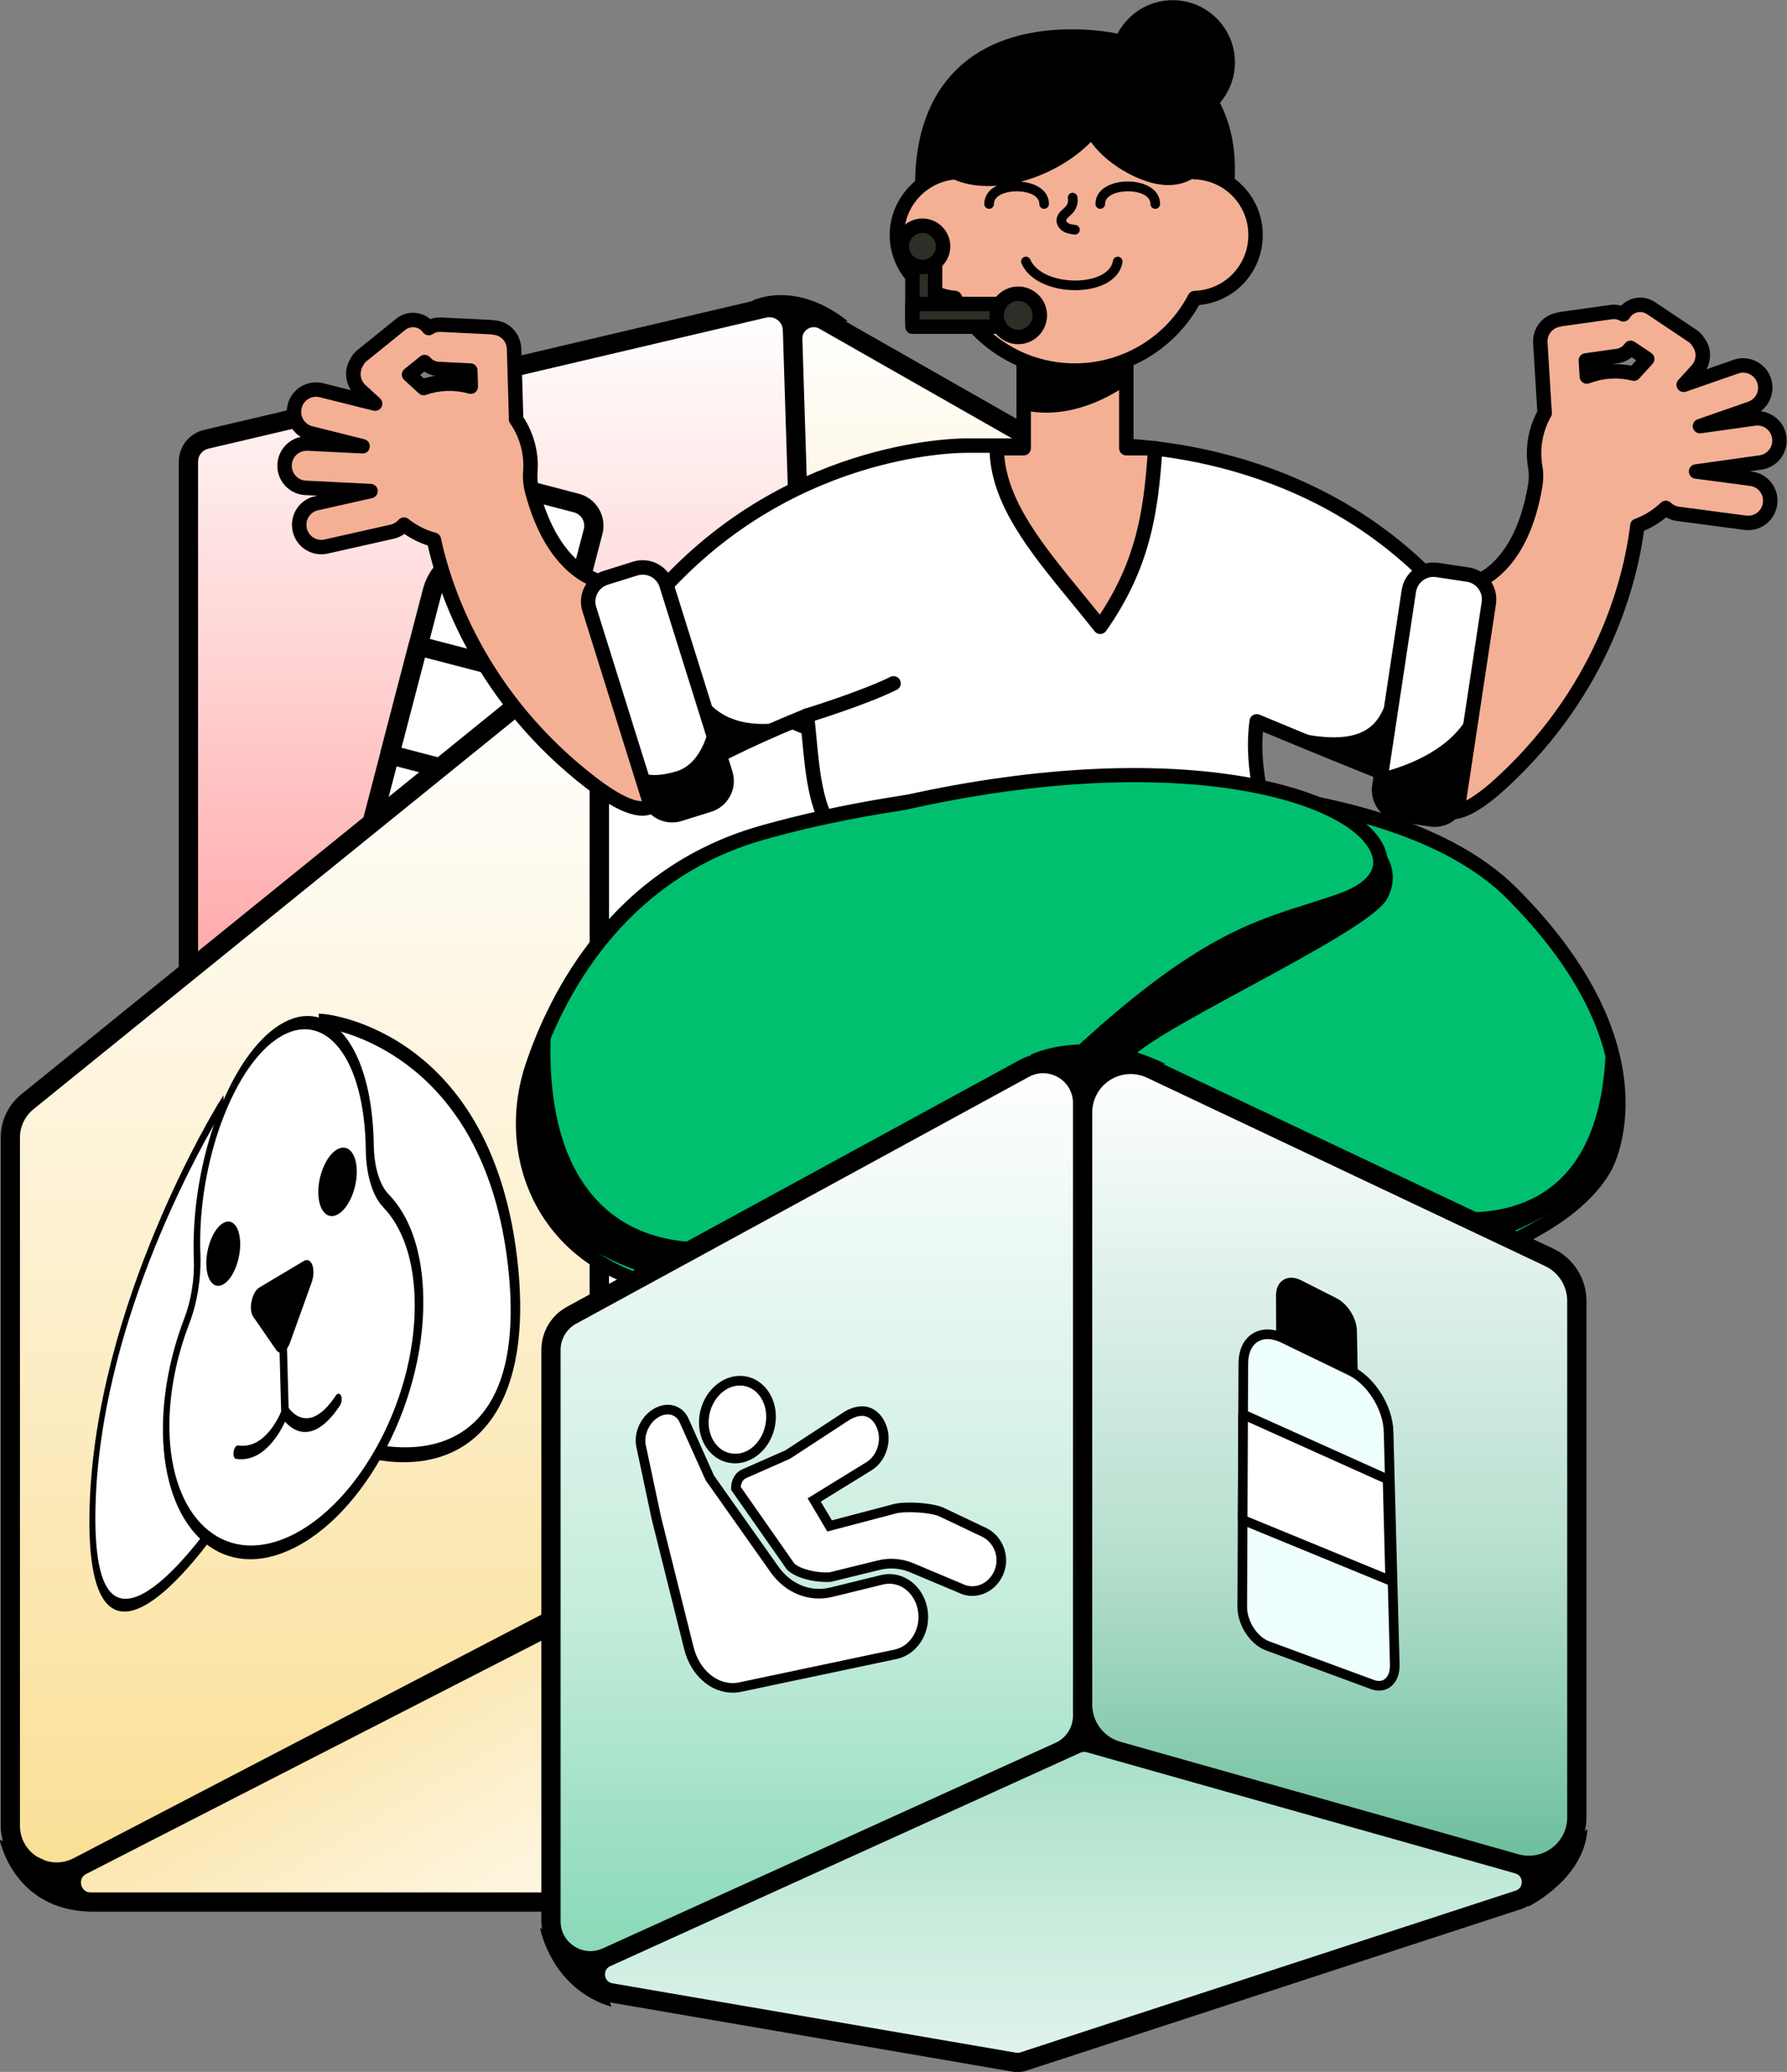 <?xml version="1.0" encoding="UTF-8"?>
<!DOCTYPE svg PUBLIC "-//W3C//DTD SVG 1.1//EN" "http://www.w3.org/Graphics/SVG/1.1/DTD/svg11.dtd">
<!-- Creator: CorelDRAW -->
<svg xmlns="http://www.w3.org/2000/svg" xml:space="preserve" width="115.48mm" height="133.857mm" version="1.1" style="shape-rendering:geometricPrecision; text-rendering:geometricPrecision; image-rendering:optimizeQuality; fill-rule:evenodd; clip-rule:evenodd"
viewBox="0 0 11548 13385.7"
 xmlns:xlink="http://www.w3.org/1999/xlink"
 xmlns:xodm="http://www.corel.com/coreldraw/odm/2003">
 <rect x="0" y="0" width="11548" height="13385.7" fill="#808080" stroke="none"/>
 <defs>
  <style type="text/css">
   <![CDATA[
    .fil8 {fill:black}
    .fil10 {fill:#00C06F}
    .fil9 {fill:#2C2F27}
    .fil7 {fill:#F4B095}
    .fil6 {fill:white}
    .fil2 {fill:black;fill-rule:nonzero}
    .fil14 {fill:#EEFFFE;fill-rule:nonzero}
    .fil3 {fill:white;fill-rule:nonzero}
    .fil12 {fill:url(#id0)}
    .fil11 {fill:url(#id1)}
    .fil4 {fill:url(#id2)}
    .fil1 {fill:url(#id3)}
    .fil13 {fill:url(#id4)}
    .fil0 {fill:url(#id5)}
    .fil5 {fill:url(#id6)}
   ]]>
  </style>
  <linearGradient id="id0" gradientUnits="userSpaceOnUse" x1="8592.98" y1="6876.58" x2="8592.98" y2="12007.62">
   <stop offset="0" style="stop-opacity:1; stop-color:white"/>
   <stop offset="0.62" style="stop-opacity:1; stop-color:#B6DFCE"/>
   <stop offset="1" style="stop-opacity:1; stop-color:#6DBF9D"/>
  </linearGradient>
  <linearGradient id="id1" gradientUnits="userSpaceOnUse" x1="5278.36" y1="6871.33" x2="5278.36" y2="12614.6">
   <stop offset="0" style="stop-opacity:1; stop-color:white"/>
   <stop offset="0.62" style="stop-opacity:1; stop-color:#C4ECDB"/>
   <stop offset="1" style="stop-opacity:1; stop-color:#89D9B7"/>
  </linearGradient>
  <linearGradient id="id2" gradientUnits="userSpaceOnUse" x1="1969.71" y1="4454.47" x2="1969.71" y2="12026.01">
   <stop offset="0" style="stop-opacity:1; stop-color:white"/>
   <stop offset="0.522" style="stop-opacity:1; stop-color:#FDEFCB"/>
   <stop offset="1" style="stop-opacity:1; stop-color:#FADF96"/>
  </linearGradient>
  <linearGradient id="id3" gradientUnits="userSpaceOnUse" xlink:href="#id2" x1="6086.09" y1="2051.38" x2="6086.09" y2="6494.62">
  </linearGradient>
  <linearGradient id="id4" gradientUnits="userSpaceOnUse" x1="6875.29" y1="14445.34" x2="6875.29" y2="9970.37">
   <stop offset="0" style="stop-opacity:1; stop-color:white"/>
   <stop offset="0.522" style="stop-opacity:1; stop-color:#C0E8D7"/>
   <stop offset="1" style="stop-opacity:1; stop-color:#80D1AE"/>
  </linearGradient>
  <linearGradient id="id5" gradientUnits="userSpaceOnUse" x1="3228.69" y1="1987.11" x2="3228.69" y2="6771.25">
   <stop offset="0" style="stop-opacity:1; stop-color:white"/>
   <stop offset="0.522" style="stop-opacity:1; stop-color:#FFCFCF"/>
   <stop offset="1" style="stop-opacity:1; stop-color:#FF9E9E"/>
  </linearGradient>
  <linearGradient id="id6" gradientUnits="userSpaceOnUse" xlink:href="#id2" x1="4288.53" y1="12913.79" x2="2543.28" y2="9960.96">
  </linearGradient>
 </defs>
 <g id="Слой_x0020_1">
  <g id="_3017679625664">
   <path class="fil0" d="M4938.12 1991.11l-3605.63 846.95c-67.24,15.8 -114.8,75.81 -114.8,144.92l0 3653.51c0,92.88 84.1,163.08 175.47,146.43l3726.61 -677.54c72.53,-13.16 124.49,-77.47 122.13,-151.17l-120.97 -3822.91c-2.61,-82.12 -70.38,-144.21 -148.52,-144.21 -11.29,0 -22.75,1.3 -34.29,4.02z"/>
   <path class="fil1" d="M5122.84 2191.63l119.9 3789.39c1.91,60.15 43.18,111.84 101.43,127.04l1534.05 400.19c86.82,22.65 171.31,-43.64 170.01,-133.35l-48.55 -3275.36c-0.7,-48.05 -26.77,-92.15 -68.54,-115.93l-1605.49 -914.26c-21.73,-12.34 -44.63,-17.99 -66.96,-17.99 -72.39,0 -138.39,59.23 -135.85,140.27z"/>
   <path class="fil2" d="M6957.92 6434.76c-18.27,14.32 -41.59,19.23 -63.99,13.34l-1534.09 -400.23c-31.33,-8.15 -53.91,-36.44 -54.93,-68.83l-119.94 -3789.4c-1.2,-38.87 24.48,-58.63 35.59,-65.33 6.85,-4.13 20.71,-10.83 38.24,-10.83 10.87,0 23.15,2.57 36.09,9.95l1605.46 914.19c22.54,12.84 36.79,36.93 37.18,62.83l48.51 3275.4c0.35,23.14 -9.91,44.62 -28.12,58.91zm-1849.26 -390.56l-3726.6 677.55c-25.58,4.58 -51.33,-2.19 -71.05,-18.7 -19.79,-16.51 -31.15,-40.78 -31.15,-66.57l0 -3653.51c0,-40.43 27.51,-75.14 66.85,-84.35l3605.56 -846.98c6.64,-1.55 13.3,-2.3 19.94,-2.3 18.87,0 37.36,6.14 52.63,17.89 20.78,15.91 33.09,39.97 33.97,66.04l45.9 1449.95 75.04 2373.24c1.12,42.48 -29.32,80.16 -71.09,87.74zm1953.23 -2945.59c-1.1,-69.74 -39.37,-134.51 -99.95,-169.05l-1502.48 -855.56c13.44,1.63 21.91,3.04 21.91,3.04 -343.29,-274.68 -617.82,-134.73 -617.82,-134.73 1.38,0.43 2.68,1.02 4.06,1.48l-3549.33 833.76c-95.85,22.47 -162.78,106.96 -162.78,205.42l0 3653.51c0,62.79 27.63,121.85 75.85,162.06 38.31,31.97 85.97,49.01 134.97,49.01 12.63,0 25.33,-1.13 37.96,-3.43l3726.61 -677.58c40.6,-7.37 76.51,-26.74 105.19,-53.55 24.84,25.97 56.24,45.79 92.43,55.25l1534.09 400.19c16.76,4.37 33.62,6.52 50.45,6.52 43.6,0 86.22,-14.53 121.64,-42.33 49.03,-38.49 76.62,-96.31 75.7,-158.61l-48.5 -3275.4z"/>
   <path class="fil2" d="M3480.32 4392c93.17,-74.83 421.78,-353.13 1079.01,-49.04 0,0 -559.12,215.8 -627.77,343.32 0,0 -333.52,-323.7 -451.24,-294.28z"/>
   <path class="fil3" d="M3708.04 3913.12l-585.93 -152.68 124.67 -478.51c21.1,-80.92 103.75,-129.4 184.64,-108.34l292.99 76.35c80.89,21.09 129.4,103.75 108.33,184.67l-124.7 478.51z"/>
   <path class="fil2" d="M3197.92 3715.96l465.6 121.32 109.01 -418.33c5.99,-23.11 2.75,-47.09 -9.35,-67.66 -12.03,-20.53 -31.4,-35.14 -54.4,-41.17l-292.98 -76.34c-47.88,-12.7 -96.42,16.19 -108.84,63.82l-109.04 418.36zm510.12 259.32c-5.22,0 -10.52,-0.63 -15.67,-1.97l-585.96 -152.69c-15.98,-4.16 -29.63,-14.49 -37.96,-28.75 -8.36,-14.18 -10.69,-31.15 -6.56,-47.13l124.74 -478.51c29.71,-113.94 146.65,-182.42 260.49,-152.82l292.99 76.38c55.2,14.39 101.52,49.39 130.35,98.6 28.85,49.21 36.83,106.71 22.43,161.92l-124.67 478.48c-4.2,15.98 -14.5,29.63 -28.71,37.95 -9.6,5.65 -20.47,8.54 -31.47,8.54z"/>
   <path class="fil3" d="M3311.61 5874.73l-800.8 -208.67c-102.45,-26.7 -163.9,-131.41 -137.2,-233.89l419.88 -1611.34c44.98,-172.62 221.33,-276.05 393.95,-231.07l546.87 142.48c172.58,44.98 276.05,221.34 231.07,393.95l-419.87 1611.35c-26.71,102.48 -131.41,163.9 -233.9,137.19z"/>
   <path class="fil2" d="M3105.56 3641.39c-45.79,0 -90.94,12.13 -131.51,35.95 -60.04,35.2 -102.8,91.75 -120.37,159.13l-419.88 1611.35c-8.74,33.52 -3.88,68.41 13.62,98.25 17.46,29.85 45.58,51.08 79.06,59.8l800.77 208.66c33.65,8.82 68.37,3.92 98.25,-13.58 29.88,-17.53 51.15,-45.61 59.83,-79.09l419.88 -1611.35c17.56,-67.41 7.83,-137.62 -27.38,-197.69 -35.24,-60.08 -91.76,-102.84 -159.17,-120.37l-546.92 -142.52c-21.9,-5.72 -44.13,-8.54 -66.18,-8.54zm254.85 2301.84c-21.48,0 -43.18,-2.79 -64.49,-8.33l-800.8 -208.67c-65.62,-17.11 -120.65,-58.73 -154.94,-117.22 -34.36,-58.53 -43.85,-126.9 -26.71,-192.55l419.88 -1611.31c25.93,-99.56 89.07,-183.06 177.8,-235.09 88.76,-52.07 192.47,-66.47 291.92,-40.5l546.95 142.52c99.52,25.93 182.98,89.08 235.05,177.84 52.07,88.68 66.4,192.4 40.5,291.95l-419.91 1611.32c-17.04,65.65 -58.7,120.68 -117.26,155.01 -39.44,23.14 -83.4,35.03 -127.99,35.03z"/>
   <polygon class="fil3" points="3671.03,5175.8 2518.68,4875.51 2701.88,4172.39 3854.26,4472.67 "/>
   <path class="fil2" d="M2594.54 4831.05l1031.94 268.88 151.94 -582.78 -1032.01 -268.93 -151.87 582.83zm1076.53 406.96c-5.22,0 -10.51,-0.67 -15.73,-2.04l-1152.31 -300.25c-33.24,-8.68 -53.2,-42.65 -44.52,-75.85l183.19 -703.12c4.2,-15.98 14.54,-29.64 28.72,-38 14.15,-8.32 31.04,-10.76 47.13,-6.52l1152.38 300.25c15.99,4.16 29.64,14.5 37.96,28.75 8.36,14.18 10.66,31.15 6.56,47.13l-183.26 703.12c-7.31,27.98 -32.49,46.53 -60.12,46.53z"/>
   <path class="fil4" d="M3872.66 10125.35l0 -5371.07c0,-178.02 -145.98,-299.8 -300.67,-299.8 -64.03,0 -129.54,20.85 -186.8,67.21l-3207.45 2595.7c-70.21,56.83 -110.99,142.31 -110.99,232.62l0 4445.22c0,224.57 238.2,369.11 437.41,265.43l3207.49 -1669.91c98.96,-51.51 161.01,-153.81 161.01,-265.4z"/>
   <path class="fil3" d="M4616.62 4436.44l2495.41 1037.48c200.51,83.37 331.18,279.19 331.18,496.36l0 2189.17c0,202.17 -113.45,387.27 -293.65,479.03l-2495.41 1270.53c-357.64,182.11 -781.47,-77.68 -781.47,-479.04l0 -4497.17c0,-383.4 389.89,-643.54 743.94,-496.36z"/>
   <path class="fil2" d="M4410.04 4457.3c-92.46,0 -184.22,27.1 -263.7,80.08 -132.43,88.37 -211.49,236.19 -211.49,395.43l0 4497.14c0,166.69 84.81,318.21 226.91,405.31 142.13,87.17 315.7,94.05 464.15,18.34l2495.41 -1270.56c160.19,-81.53 259.71,-243.84 259.71,-423.62l0 -2189.16c0,-192.65 -114.97,-364.95 -292.87,-438.96l-2495.41 -1037.45c-58.88,-24.45 -120.97,-36.55 -182.71,-36.55zm-0.1 5573.01c-108.52,0 -216.61,-29.84 -313.16,-89.04 -179.25,-109.89 -286.28,-301.03 -286.28,-511.32l0 -4497.14c0,-200.9 99.76,-387.38 266.84,-498.9 167.04,-111.51 377.65,-131.97 563.14,-54.89l2495.41 1037.49c224.51,93.31 369.5,310.69 369.5,553.75l0 2189.16c0,226.77 -125.52,431.59 -327.59,534.46l-2495.41 1270.57c-86.47,43.99 -179.64,65.86 -272.45,65.86z"/>
   <path class="fil5" d="M5552.94 9493.21l-0.89 0c-18.73,0.14 -37.85,4.52 -56.12,13.86l-4966.61 2544.34c-117.16,60.01 -74.51,236.93 57.15,236.93l3249.71 0c23.85,0 46.68,-6.42 66.82,-19.26 224.68,-143.09 1629.2,-1041.37 1880.09,-1293.11 25.93,-26 37.4,-63.08 33.41,-99.59l-138.82 -1271.3c-7.26,-66.61 -63.67,-111.87 -124.74,-111.87z"/>
   <path class="fil2" d="M5739.06 10932.07c-188.67,189.37 -1124.97,810.33 -1869.37,1284.57 -10.02,6.35 -21.31,9.56 -33.51,9.56l-3249.69 0c-46.21,0 -58.73,-37.04 -61.45,-48.4 -2.75,-11.32 -8.5,-49.99 32.6,-71.05l4966.65 -2544.3c9.17,-4.73 19.01,-7.06 28.82,-7.06 10.23,0 20.5,2.54 29.95,7.66 18.59,10.01 30.55,27.79 32.85,48.78l138.74 1271.35c2.08,18.73 -3.74,37 -15.59,48.89zm-5610.12 863.14l0 -4445.21c0,-71.9 32.07,-139.06 87.91,-184.26l3207.46 -2595.73c43.81,-35.49 95.32,-53.63 147.85,-53.63 34.68,0 69.74,7.91 103.33,23.92 84.52,40.32 135,120.33 135,213.96l0 5371.08c0,88.76 -48.89,169.3 -127.59,210.25l-3207.5 1669.91c-56.4,29.35 -120.19,34.57 -179,16.3l-54.78 -24.91c-70.56,-43.46 -112.68,-118.7 -112.68,-201.68zm5749.36 -925.55l-138.75 -1271.3c-6.7,-61.38 -43.18,-115.5 -97.54,-144.78 -54.33,-29.25 -119.59,-29.88 -174.45,-1.8l-1555.01 796.57c14.04,-38.84 22.3,-80.11 22.3,-123.01l0 -5371.08c0,-140.62 -78.88,-265.61 -205.81,-326.18 -126.83,-60.5 -273.65,-43.25 -382.94,45.26l-3207.46 2595.71c-85.19,68.93 -134.05,171.34 -134.05,280.95l0 4445.21c0,34.68 5.22,68.33 14.43,100.51l-20.96 -9.53c0,0 88.16,454.56 588.43,464.36l3249.69 0c35.7,0 70.38,-10.01 100.22,-29.03 271.43,-172.9 1638.23,-1048.24 1890.71,-1301.64 38.74,-38.84 57.37,-93.6 51.19,-150.22z"/>
   <path class="fil6" d="M9297.5 3793.15c-955.29,-1030.22 -2297.04,-914.12 -2297.04,-914.12 0,0 -6.67,14.47 -18.03,40.25 -100.51,-26 -204.75,-40.25 -311.79,-40.25l-424.81 0c0,0 -1077.07,-26.24 -1938.76,900.08 -405.8,977.48 -117.55,1374.6 -117.55,1374.6 0,0 268.04,-223.2 1026.02,-530.62 73.8,723.87 12.49,1184.67 1739.27,1025 1685.29,-155.86 1075.16,-285.68 1166.21,-987.92 730.67,304.91 1146.28,463.55 1146.28,463.55 0,0 239.29,-556.96 30.2,-1330.57z"/>
   <path class="fil2" d="M5215.52 4576.44c8.39,0 16.68,2.26 24.06,6.67 12.56,7.58 20.88,20.63 22.33,35.24 4.2,41.03 7.97,81.28 11.6,120.54 60.79,650.7 94.65,1008.95 1677,862.76 739.95,-68.41 1046.1,-133.85 1129.6,-241.37 44.27,-57.01 31.64,-135.96 12.56,-255.48 -18.74,-117.62 -42.05,-263.95 -17.89,-450.64 1.87,-14.4 10.37,-27.1 22.93,-34.36 12.6,-7.31 27.87,-8.22 41.31,-2.68 588.33,245.56 975.79,397.47 1100.99,446.05 47.97,-141.22 180.83,-623.43 15.48,-1246.72 -853.68,-912.78 -2031.93,-901.28 -2224.08,-892.49 -1.91,4.23 -4.03,8.92 -6.28,14.07 -9.18,20.89 -31.93,32.21 -54.33,26.39 -99.59,-25.72 -200.56,-38.77 -300.15,-38.77l-424.81 0c-11.22,0.11 -1063.24,-14.07 -1898.93,879.09 -312.56,757.45 -196.99,1155.38 -141.92,1279.03 104.49,-74.4 399.2,-263.07 992.99,-503.91 5.65,-2.29 11.58,-3.42 17.54,-3.42zm1145.22 1149.31c-1088.92,0.04 -1126.6,-405.09 -1180.08,-978.18 -1.76,-18.98 -3.6,-38.17 -5.39,-57.61 -696.14,287.91 -953.39,497.49 -955.96,499.64 -9.95,8.19 -22.76,12 -35.63,10.34 -12.74,-1.59 -24.34,-8.4 -31.93,-18.84 -12.38,-17.07 -298.84,-429.65 112.25,-1419.89 2.12,-5.12 5.12,-9.78 8.93,-13.87 866,-930.98 1963.24,-914.75 1974.07,-914.93l423.65 0c94.58,0 190.36,10.9 285.08,32.39 1.59,-3.5 2.44,-5.33 2.44,-5.33 6.98,-15.2 21.62,-25.47 38.31,-26.88 13.65,-1.24 1375.41,-106.19 2335.21,928.86 5.19,5.54 8.89,12.24 10.83,19.55 210.89,780.31 -22.29,1337.77 -32.31,1361.12 -9.95,22.96 -36.2,34.04 -59.51,25.15 -4.06,-1.51 -402.28,-153.77 -1089.7,-439.91 -10.94,145.2 8.11,264.55 23.81,362.72 21.24,133.21 38.07,238.45 -31.04,327.38 -105.48,135.86 -395.71,203.17 -1194.65,277.04 -228.35,21.13 -426.54,31.22 -598.38,31.25z"/>
   <path class="fil7" d="M7278.4 2895.67l0 -718.64 -663.01 0 0 718.64 -173.92 0c1.59,402.48 353.13,754.56 668.55,1153.79 287.59,-409.15 329.07,-763.37 355.46,-1153.79l-187.08 0z"/>
   <path class="fil2" d="M6489.94 2942.3c23.32,303.53 256.68,588.08 502.96,888.44 37.96,46.25 76.2,92.92 114.23,140.23 235.09,-356.34 282.11,-668.55 308.32,-1028.67l-137.05 0c-25.75,0 -46.64,-20.88 -46.64,-46.63l0 -672.01 -569.73 0 0 672.01c0,25.75 -20.89,46.63 -46.64,46.63l-125.45 0zm620.08 1153.8c-14.25,0 -27.73,-6.53 -36.62,-17.71 -50.45,-63.92 -101.88,-126.61 -152.65,-188.49 -269.73,-328.93 -524.51,-639.62 -525.95,-994.06 -0.07,-12.38 4.87,-24.27 13.58,-33.09 8.75,-8.78 20.67,-13.72 33.05,-13.72l127.32 0 0 -672.01c0,-25.75 20.89,-46.64 46.64,-46.64l663.01 0c25.75,0 46.64,20.89 46.64,46.64l0 672.01 140.44 0c12.94,0 25.29,5.36 34.08,14.78 8.82,9.45 13.37,22.12 12.45,35.03 -27.02,399.42 -73.06,763.73 -363.86,1177.43 -8.43,12.07 -22.08,19.4 -36.86,19.79 -0.42,0.04 -0.85,0.04 -1.27,0.04z"/>
   <path class="fil8" d="M7278.4 2488.69c0,0 -307.37,235.48 -648.69,164.05l-14.32 -309.57 663.01 -14.64 0 160.16z"/>
   <path class="fil8" d="M7930.75 1179.29c-25.57,371.51 -469.62,405.34 -1003.65,405.34 -534.07,0 -967.03,-19.97 -967.03,-392.36 0,-694.87 432.96,-956.24 967.03,-956.24 534.03,0 1050.64,261.37 1003.65,943.26z"/>
   <path class="fil2" d="M6927.07 282.67c-343.74,0 -920.36,118.15 -920.36,909.57 0,320.92 381.46,345.72 920.36,345.72 604.6,0 936.21,-57.64 957.16,-361.88l0 0c17.61,-255.83 -45.72,-463.02 -188.31,-615.77 -167.15,-179.04 -440.16,-277.64 -768.85,-277.64zm0 1348.57c-475.15,0 -1013.63,0 -1013.63,-439 0,-637.33 369.43,-1002.84 1013.63,-1002.84 354.79,0 652.04,109.11 837.04,307.27 160.94,172.4 232.62,403.19 213.15,685.8 -28.47,414.44 -513.05,448.77 -1050.19,448.77z"/>
   <path class="fil7" d="M9953.99 2214.69l26.63 436.35c0.35,5.57 1.09,11.01 2.05,16.37 -62.37,109.78 -81.57,233.29 -61.67,348.68 7.16,41.49 6.35,84.03 -0.7,125.52 -97.97,575.7 -423.2,632.81 -423.2,632.81 0,0 -686.18,2105.1 208.04,1281.68 681.18,-627.27 839.18,-1350.82 875.84,-1660.03 67.13,-24.48 130.03,-63.08 183.83,-114.76 21.17,20.39 48.72,34.57 80.12,38.7l433.38 57.22c78.11,10.34 149.79,-44.62 160.13,-122.73l0.18 -1.34c10.3,-78.11 -44.67,-149.79 -122.77,-160.09l-355.53 -46.92 416.35 -58.35c78.03,-10.94 132.4,-83.04 121.49,-161.04l-0.21 -1.34c-10.9,-78.04 -83.04,-132.4 -161.04,-121.46l-351.3 49.21 326.46 -113.63c74.44,-25.9 113.74,-107.21 87.85,-181.65l-0.43 -1.23c-25.89,-74.4 -107.24,-113.74 -181.64,-87.84l-337.58 117.51 86.19 -94.62c46.95,-51.57 48.96,-128.13 8.43,-181.86 -9.24,-15.55 -21.91,-29.38 -37.96,-40.11l-268.04 -179.21c-57.57,-38.49 -135.47,-23.03 -173.95,34.58l-4.06 6.03c-23.11,-13.02 -50.45,-18.95 -78.74,-15l-319.3 44.74c-6.46,0.91 -12.63,2.43 -18.66,4.23 -71.86,11.25 -124.71,75.53 -120.19,149.58zm294.14 113.87l203.77 -28.54c36.02,-5.04 66.18,-24.97 85.44,-52.63l107.42 71.83 -86.4 94.82c-100.75,-25.54 -206.93,-18.31 -303.88,18.66l-6.35 -104.14z"/>
   <path class="fil2" d="M10436.35 2352.18c35.46,0 70.88,3.46 105.84,10.41l31.64 -34.71 -29.56 -19.76c-24.38,20.25 -54.12,33.66 -85.94,38.07l-46.46 6.56c8.15,-0.39 16.3,-0.57 24.48,-0.57zm-139.06 16.58l0.07 1.31c4.06,-1.06 8.18,-2.08 12.28,-3.03l-12.35 1.72zm-42.79 110.56c-8.86,0 -17.61,-2.5 -25.26,-7.44 -12.53,-8.04 -20.39,-21.52 -21.31,-36.34l-6.39 -104.14c-1.44,-24.3 15.98,-45.64 40.08,-49.03l203.76 -28.54c21.88,-3.07 40.96,-14.82 53.7,-33.09 14.57,-20.89 43.04,-26.21 64.17,-12.14l107.42 71.83c11.29,7.58 18.7,19.65 20.35,33.12 1.63,13.48 -2.68,26.99 -11.78,37.05l-86.36 94.86c-11.64,12.73 -29.21,18.06 -45.97,13.79 -90.84,-23.11 -186.26,-17.14 -275.76,17.01 -5.44,2.08 -11.08,3.06 -16.65,3.06zm-720.76 1333.4c-168.14,523.45 -333.06,1283.12 -183.94,1378.94 24.73,15.91 105.55,31.04 323.78,-169.9 676.41,-622.9 827.58,-1348.25 861.09,-1631.18 2.05,-17.46 13.83,-32.27 30.34,-38.31 62.69,-22.86 119.03,-58.1 167.46,-104.6 18,-17.35 46.61,-17.39 64.7,0.04 14.93,14.39 33.55,23.39 53.84,26.07l433.39 57.19c25.5,3.45 50.62,-3.39 71.04,-18.95 20.32,-15.63 33.38,-38.24 36.8,-63.64 3.53,-26.74 -3.21,-51.96 -18.84,-72.32 -15.59,-20.35 -38.2,-33.41 -63.64,-36.76l-355.56 -46.92c-23.08,-3.07 -40.4,-22.75 -40.5,-46.07 -0.14,-23.32 17.04,-43.15 40.11,-46.36l416.38 -58.31c52.46,-7.34 89.08,-55.99 81.74,-108.41 -3.7,-26.77 -16.97,-49.21 -37.43,-64.66 -20.46,-15.45 -45.9,-22.02 -71.08,-18.45l-351.27 49.21c-23.14,3.49 -46.17,-11.85 -51.85,-35.21 -5.61,-23.32 7.33,-47.13 30.05,-55.03l326.43 -113.6c49.99,-17.39 76.52,-72.24 59.12,-122.3 -17.85,-51.19 -72.77,-77.69 -122.76,-60.33l-337.54 117.51c-19.93,6.88 -42.44,-0.56 -54.22,-18.38 -11.79,-17.78 -9.92,-41.31 4.41,-57.08l86.18 -94.58c31.01,-34.11 33.44,-85.58 5.72,-122.38 -8.93,-14.46 -16.97,-22.93 -26.67,-29.42l-268.05 -179.21c-17.46,-11.68 -38.48,-15.77 -59.12,-11.82 -20.64,4.13 -38.45,16.02 -50.17,33.55l-4.19 6.21c-13.59,20.11 -40.19,26.46 -61.49,14.46 -15.14,-8.5 -32.07,-11.92 -49.43,-9.38l-319.23 44.73c-4.19,0.6 -8,1.59 -11.78,2.72 -2.04,0.6 -4.13,1.09 -6.17,1.41 -49.14,7.66 -83.86,50.94 -80.82,100.65l26.63 436.31c0.25,3.78 0.74,7.62 1.41,11.4 1.84,10.58 -0.14,21.48 -5.4,30.83 -54.96,96.84 -74.89,209.69 -56.23,317.78 7.83,45.3 7.59,92.82 -0.74,141.33 -86.39,507.68 -345.33,634.5 -432.5,663.22zm-151.56 1480.99c-30.72,0 -58.24,-7.86 -82.79,-23.6 -266.74,-171.27 80.96,-1288.02 153.38,-1510.13 5.37,-16.41 19.34,-28.51 36.27,-31.47 11.61,-2.26 294.82,-62.97 385.27,-594.71 6.49,-38.07 6.74,-74.93 0.74,-109.75 -21.45,-124.14 -0.32,-253.4 59.37,-365.73 -0.11,-1.44 -0.25,-2.82 -0.28,-4.26l-26.74 -436.53 0 -0.04c-5.82,-96.91 61.17,-181.43 156.35,-197.91 7.41,-2.11 14.96,-3.84 22.79,-4.9l319.09 -44.7c23.84,-3.35 47.55,-1.72 70.3,4.73 24.06,-24.8 55.04,-41.77 89.75,-48.68 44.87,-8.96 90.98,0.21 129.15,25.75l268.04 179.18c21.38,14.35 38.92,32.88 52.14,55.14 42.94,56.55 47.06,135.81 12.53,199.6l175.01 -60.93c98.43,-34.39 206.62,18.03 240.98,116.6 28.26,81.1 -1.02,167.71 -65.86,215.68 83.89,9.39 154.23,74.55 166.48,161.89 7.16,51.4 -5.72,101.22 -36.13,141.57 -30.48,40.4 -74.79,66.47 -124.85,73.49l-76.94 10.76 15.74 2.08c50.09,6.63 94.68,32.35 125.44,72.46 30.8,40.14 44.03,89.85 37.43,139.98 -6.8,51.44 -32.56,95.99 -72.7,126.75 -40.08,30.73 -89.57,43.96 -139.95,37.43l-433.39 -57.18c-25.5,-3.39 -49.67,-11.78 -71.4,-24.7 -43.43,36.34 -91.51,65.76 -143.62,87.74 -41.2,310.73 -208.73,1036.46 -887.06,1661.05 -147.67,136.03 -264.76,203.34 -354.54,203.34z"/>
   <path class="fil7" d="M3322.07 2254.05l12.7 436.99c0.14,5.57 -0.07,11.04 -0.56,16.48 71.96,103.75 102.2,225.03 92.78,341.73 -3.39,41.95 1.2,84.24 11.99,124.95 149.3,564.56 478.37,592.18 478.37,592.18 0,0 872.7,2034.89 -91.94,1295.19 -734.83,-563.5 -957.29,-1269.9 -1021.57,-1574.56 -69.07,-18.34 -135.18,-51.11 -193.39,-97.75 -19.26,22.22 -45.44,38.8 -76.34,45.75l-426.48 95.96c-76.87,17.29 -153.21,-31.01 -170.49,-107.85l-0.29 -1.3c-17.32,-76.87 30.98,-153.21 107.85,-170.5l349.85 -78.7 -419.88 -20.68c-78.7,-3.84 -139.35,-70.8 -135.47,-149.47l0.04 -1.34c3.88,-78.67 70.8,-139.35 149.51,-135.46l354.29 17.42 -335.38 -83.78c-76.42,-19.12 -122.91,-96.56 -103.79,-173l0.32 -1.27c19.08,-76.45 96.55,-122.91 173,-103.83l346.78 86.65 -94.33 -86.47c-51.44,-47.13 -60.29,-123.19 -24.77,-180.34 7.8,-16.33 19.16,-31.26 34.19,-43.39l250.82 -202.57c53.9,-43.53 132.86,-35.1 176.39,18.77l4.55 5.65c21.87,-15.03 48.58,-23.39 77.12,-21.98l322.01 15.84c6.49,0.31 12.81,1.27 18.98,2.54 72.57,4.72 130.99,63.99 133.14,138.14zm-282.72 139.88l-205.52 -10.12c-36.3,-1.8 -68.16,-18.95 -89.79,-44.74l-100.57 81.18 94.58 86.71c98.03,-34.5 204.47,-36.86 304.34,-8.78l-3.04 -104.25z"/>
   <path class="fil2" d="M2981.88 2437.8c4.05,0.56 8.15,1.2 12.2,1.87l-0.07 -1.31 -12.13 -0.56zm-266.95 -15.31l34.68 31.75c42.01,-12.38 85.12,-19.58 128.69,-21.56l-46.78 -2.29c-31.99,-1.59 -62.83,-12.24 -88.93,-30.2l-27.66 22.3zm23.14 131.09c-11.46,0 -22.75,-4.23 -31.5,-12.24l-94.62 -86.71c-10.02,-9.18 -15.52,-22.26 -15.1,-35.85 0.43,-13.54 6.78,-26.28 17.36,-34.82l100.54 -81.17c19.58,-15.91 48.58,-13.23 64.98,6.28 14.33,17.11 34.37,27.09 56.41,28.19l205.53 10.09c24.31,1.2 43.61,20.88 44.35,45.22l3.03 104.25c0.42,14.85 -6.24,29 -17.92,38.13 -11.71,9.18 -27.02,12.07 -41.35,8.15 -92.42,-26 -187.92,-23.28 -276.22,7.87 -5.05,1.73 -10.27,2.61 -15.49,2.61zm-127.63 789.02c10.26,0 20.6,3.39 29.14,10.23 52.49,41.98 111.72,72.01 176.21,89.15 17,4.48 30.06,18.2 33.65,35.42 58.85,278.76 274.54,987.53 1004.33,1547.18 235.37,180.37 314.67,158.01 337.68,140.09 139.98,-108.84 -92.61,-850.62 -307.13,-1356.86 -89.43,-20.74 -358.74,-123.79 -490.4,-621.66 -12.63,-47.49 -17.18,-94.83 -13.4,-140.66 8.85,-109.39 -21.21,-220.02 -84.6,-311.43 -6.14,-8.85 -9.03,-19.51 -8.19,-30.2 0.29,-3.91 0.53,-7.83 0.43,-11.78l-12.7 -436.67c-1.45,-49.77 -39.94,-89.78 -89.57,-92.99 -10.06,-1.59 -14.01,-2.26 -18.1,-2.47l-322.16 -15.87c-17.14,-0.67 -33.97,3.91 -48.36,13.86 -20.04,13.86 -47.42,9.88 -62.76,-9.14l-4.55 -5.64c-13.2,-16.33 -32,-26.6 -52.92,-28.82 -21.06,-2.12 -41.52,3.84 -57.78,17.04l-250.97 202.6c-9.07,7.3 -16.23,16.44 -21.31,27.12 -26.84,43.71 -19.86,94.73 14.15,125.91l94.37 86.5c15.7,14.43 19.65,37.68 9.52,56.48 -10.16,18.77 -31.75,28.19 -52.35,23.14l-346.78 -86.71c-25.08,-6.21 -50.84,-2.29 -72.74,10.87 -21.98,13.19 -37.54,34.15 -43.71,59.05 -6.56,26.14 -2.68,52 10.47,73.98 13.2,21.98 34.15,37.54 59.06,43.74l335.35 83.79c23.25,5.82 38.38,28.33 34.85,52.07 -3.45,23.71 -22.15,41.31 -48.47,39.76l-354.22 -17.43c-24.84,-0.95 -50.17,7.51 -69.22,24.73 -19.01,17.21 -30.12,40.82 -31.39,66.43 -1.34,26.98 7.44,51.57 24.69,70.55 17.18,18.98 40.82,30.17 66.43,31.4l419.91 20.67c23.25,1.17 42.12,19.37 44.13,42.58 2.01,23.22 -13.47,44.38 -36.19,49.53l-349.89 78.71c-25.08,5.61 -46.39,20.64 -60.11,42.3 -13.65,21.69 -18.13,47.37 -12.49,72.46 5.89,26.28 20.92,47.62 42.62,61.34 21.73,13.76 47.66,18.17 72.39,12.53l426.5 -95.96c20.04,-4.51 37.75,-15.17 51.3,-30.83 9.24,-10.62 22.22,-16.09 35.28,-16.09zm1540.86 1927.37c-87.74,0 -204.86,-56.83 -354.22,-171.38 -731.84,-561.16 -963.9,-1268.87 -1032.9,-1574.59 -53.84,-17.21 -104.35,-42.19 -150.89,-74.51 -20.53,14.86 -43.85,25.37 -68.89,31.05l-426.55 95.95c-49.35,11.08 -99.97,2.3 -142.73,-24.72 -42.76,-27.03 -72.39,-69.08 -83.5,-118.4 -11.36,-50.66 -2.61,-101.31 24.41,-144.07 27.02,-42.72 69.11,-72.36 118.46,-83.47l15.56 -3.49 -77.68 -3.81c-50.45,-2.47 -96.95,-24.48 -130.95,-61.95 -33.98,-37.46 -51.26,-85.9 -48.76,-136.42 2.47,-51.79 24.52,-98.32 61.99,-132.25 25.57,-23.15 56.16,-38.56 89.07,-45.27 -25.86,-15.73 -47.73,-37.64 -63.75,-64.34 -26.07,-43.36 -33.58,-94.26 -21.3,-143.3 12.49,-50.34 43.14,-91.69 86.5,-117.69 43.32,-26.03 94.19,-33.65 143.3,-21.34l179.81 44.94c-40.15,-60.57 -42.83,-140.58 -2.97,-204.54 8.61,-18.77 24.42,-38.8 44.38,-54.96l250.97 -202.6c35.7,-28.89 80.43,-42.19 126.22,-37.22 35.18,3.74 67.53,17.82 93.77,40.36 22.05,-8.43 45.4,-12.21 69.57,-11.01l322.09 15.84c8.67,0.39 17.35,1.7 25.78,3.39 91.76,5.57 167.71,84.38 170.64,182.53l12.7 436.98 0 4.41c69.57,106.51 102.2,233.29 91.97,358.95 -2.82,35.21 0.74,71.93 10.66,109.19 139.27,526.66 434.26,557.42 437.19,557.67 17.18,1.45 32.18,12.28 38.98,28.12 92.04,214.7 538.77,1295.68 288.47,1490.27 -27.13,21.1 -59.55,31.68 -97.4,31.68z"/>
   <path class="fil7" d="M7720.51 1111.95c-146.51,-278.34 -438.4,-468.2 -774.77,-468.2 -336.76,0 -628.94,190.32 -775.27,469.16 -209.58,16.93 -374.47,192.05 -374.47,406.01l0 0c0,213.96 164.89,389.08 374.47,406.05 146.33,278.83 438.51,469.15 775.27,469.15 336.37,0 628.26,-189.9 774.77,-468.2 218.37,-7.76 393.13,-186.73 393.13,-407l0 0c0,-220.24 -174.76,-399.24 -393.13,-406.97z"/>
   <path class="fil2" d="M6945.72 690.38c-308.97,0 -590.17,170.22 -733.96,444.19 -7.41,14.14 -21.59,23.49 -37.5,24.8 -186.02,15.06 -331.68,173 -331.68,359.55 0,186.58 145.66,344.52 331.68,359.58 15.91,1.31 30.09,10.66 37.5,24.81 143.79,273.96 424.99,444.18 733.96,444.18 308.54,0 589.59,-169.9 733.49,-443.3 7.87,-14.78 22.97,-24.31 39.69,-24.87 195.19,-6.92 348.08,-165.24 348.08,-360.4 0,-195.16 -152.89,-353.45 -348.08,-360.36 -16.72,-0.6 -31.82,-10.09 -39.69,-24.87 -143.9,-273.44 -424.95,-443.31 -733.49,-443.31zm0 1750.35c-335.35,0 -641.35,-180.24 -804.62,-472.09 -221.69,-30.8 -391.79,-223.52 -391.79,-449.72 0,-226.17 170.1,-418.93 391.79,-449.69 163.27,-291.85 469.27,-472.12 804.62,-472.12 334.43,0 639.86,179.42 803.45,469.97 232.65,21.77 411.09,215.27 411.09,451.84 0,236.57 -178.44,430.11 -411.09,451.87 -163.59,290.55 -469.02,469.94 -803.45,469.94z"/>
   <path class="fil8" d="M7800.01 978.28c-70.31,147.63 -212.59,232.34 -454.24,117.22 -241.69,-115.07 -380.61,-328.08 -310.3,-475.72 70.34,-147.63 323.25,-173.99 564.93,-58.88 241.66,115.08 269.91,269.74 199.61,417.38z"/>
   <path class="fil2" d="M7303.97 536.15c-107.42,0 -193.88,35.39 -226.45,103.69 -26.7,56.16 -14.25,128.83 35.18,204.54 53.97,82.76 143.86,157.02 253.08,209.02 101.53,48.33 187.92,61.13 256.36,37.85 57.26,-19.37 102.94,-64.14 135.79,-133.03l0 -0.04c32.17,-67.56 37.53,-129.33 15.98,-183.55 -25.93,-65.05 -91.05,-122.84 -193.54,-171.62 -94.4,-44.98 -191.87,-66.86 -276.4,-66.86zm246.35 659.63c-68.12,0 -143.3,-19.41 -224.62,-58.14 -124.53,-59.34 -227.93,-145.38 -291.14,-242.32 -67.84,-103.97 -82.48,-208.95 -41.17,-295.6 82.58,-173.42 357.96,-209.02 627.06,-80.92 124.42,59.26 205.17,133.7 240.1,221.33 31.57,79.3 25.36,166.23 -18.45,258.16 -43.43,91.27 -109.11,153.92 -190.01,181.3 -31.89,10.79 -65.83,16.19 -101.77,16.19z"/>
   <path class="fil8" d="M6048.37 991.43c88.33,185.46 406.04,218.58 709.61,73.98 303.56,-144.57 478.08,-412.12 389.75,-597.57 -88.34,-185.46 -406.02,-218.58 -709.62,-74.01 -303.56,144.6 -478.08,412.15 -389.74,597.6z"/>
   <path class="fil2" d="M6808.67 350.41c-110.81,0 -232.98,29.56 -350.49,85.54 -139.17,66.29 -253.86,161.05 -322.86,266.85 -64.35,98.74 -80.33,194.13 -44.88,268.57l0 0.03c35.46,74.44 119.56,122.17 236.82,134.41 125.81,12.98 271.5,-16.23 410.67,-82.48 139.17,-66.32 253.86,-161.08 322.87,-266.84 64.34,-98.74 80.32,-194.14 44.87,-268.57 -35.53,-74.47 -119.63,-122.24 -236.89,-134.48 -19.55,-2.05 -39.65,-3.03 -60.11,-3.03zm-421.64 851.71c-23.57,0 -46.78,-1.2 -69.43,-3.57 -150.81,-15.69 -261.41,-82.16 -311.33,-187.07 -50.02,-104.92 -31.92,-232.66 50.98,-359.66 78.21,-119.95 206.37,-226.52 360.85,-300.07 154.42,-73.56 317.93,-105.94 460.38,-91.06 150.78,15.74 261.37,82.17 311.33,187.08 50.06,104.92 31.96,232.66 -50.94,359.66 -78.22,119.94 -206.38,226.52 -360.86,300.11 -129.89,61.84 -266.21,94.58 -390.98,94.58z"/>
   <path class="fil8" d="M7933.73 403.3c0,196.32 -159.14,355.46 -355.43,355.46 -196.32,0 -355.46,-159.14 -355.46,-355.46 0,-196.32 159.14,-355.46 355.46,-355.46 196.29,0 355.43,159.14 355.43,355.46z"/>
   <path class="fil2" d="M7578.31 94.49c-170.25,0 -308.82,138.54 -308.82,308.79 0,170.29 138.57,308.82 308.82,308.82 170.25,0 308.79,-138.53 308.79,-308.82 0,-170.25 -138.54,-308.79 -308.79,-308.79zm0 710.89c-221.69,0 -402.1,-180.38 -402.1,-402.1 0,-221.69 180.41,-402.06 402.1,-402.06 221.69,0 402.03,180.37 402.03,402.06 0,221.72 -180.34,402.1 -402.03,402.1z"/>
   <path class="fil2" d="M7465.49 1349.12c-17.18,0 -31.08,-13.9 -31.08,-31.08 0,-23.92 -13.44,-43.74 -39.9,-58.95 -75.95,-43.46 -253.4,-26.38 -253.4,58.95 0,17.18 -13.9,31.08 -31.08,31.08 -17.18,0 -31.08,-13.9 -31.08,-31.08 0,-100.08 108.27,-145.62 208.81,-145.62 100.54,0 208.81,45.54 208.81,145.62 0,17.18 -13.9,31.08 -31.08,31.08z"/>
   <path class="fil2" d="M6747.34 1349.12c-17.18,0 -31.08,-13.9 -31.08,-31.08 0,-23.92 -13.44,-43.74 -39.9,-58.95 -75.92,-43.42 -253.33,-26.38 -253.33,58.95 0,17.18 -13.9,31.08 -31.08,31.08 -17.22,0 -31.12,-13.9 -31.12,-31.08 0,-100.08 108.2,-145.62 208.78,-145.62 100.61,0 208.81,45.54 208.81,145.62 0,17.18 -13.9,31.08 -31.08,31.08z"/>
   <path class="fil2" d="M6946.63 1515.41c-1.27,0 -2.54,-0.07 -3.81,-0.21 -21.14,-2.58 -45.09,-5.51 -67.74,-17.54 -29.63,-15.87 -48.26,-45.19 -47.48,-74.79 1.06,-34.6 24.59,-56.33 43.53,-73.8 6.35,-5.82 12.7,-11.57 17.89,-17.95 10.79,-13.2 15.34,-31.82 11.99,-48.54 -3.39,-16.87 7.55,-33.24 24.41,-36.59 16.09,-3.49 33.16,7.48 36.55,24.38 6.99,34.99 -2.22,72.35 -24.69,99.98 -6.92,8.57 -15.42,16.54 -23.99,24.41 -11.96,11.04 -23.25,21.45 -23.5,29.91 -0.17,5.79 6.07,13.59 14.57,18.1 12.39,6.6 29.46,8.68 45.97,10.66 17,2.11 29.14,17.6 27.09,34.64 -1.9,15.77 -15.31,27.34 -30.79,27.34z"/>
   <path class="fil6" d="M9246.73 5293.84l-197.74 -29.88c-88.12,-13.3 -148.76,-95.53 -135.46,-183.65l190.71 -1262.42c13.33,-88.12 95.53,-148.77 183.66,-135.47l197.73 29.88c88.12,13.3 148.76,95.54 135.46,183.66l-190.71 1262.45c-13.33,88.09 -95.53,148.73 -183.65,135.43z"/>
   <path class="fil2" d="M9263.58 3727.22c-24.34,0 -47.98,7.73 -67.88,22.44 -24.66,18.16 -40.74,44.87 -45.36,75.17l-190.75 1262.42c-9.38,62.58 33.83,121.14 96.38,130.6l197.77 29.88c30.41,4.51 60.6,-2.93 85.19,-21.1 24.66,-18.2 40.75,-44.87 45.37,-75.18l190.71 -1262.45c9.42,-62.54 -33.8,-121.14 -96.34,-130.56l-197.73 -29.88c-5.83,-0.88 -11.61,-1.34 -17.36,-1.34zm7.72 1615.09c-10.47,0 -20.95,-0.78 -31.53,-2.37l-197.77 -29.88c-113.35,-17.11 -191.7,-123.29 -174.56,-236.71l190.72 -1262.42c8.25,-54.96 37.46,-103.36 82.16,-136.35 44.73,-32.98 99.69,-46.39 154.59,-38.27l197.69 29.88c113.38,17.11 191.7,123.33 174.59,236.71l-190.71 1262.45c-8.26,54.97 -37.47,103.33 -82.16,136.32 -36.13,26.67 -78.95,40.64 -123.02,40.64z"/>
   <path class="fil6" d="M4582.57 5199.79l-190.85 59.73c-85.06,26.6 -175.58,-20.74 -202.18,-105.8l-381.32 -1218.49c-26.6,-85.06 20.75,-175.58 105.8,-202.21l190.85 -59.73c85.06,-26.6 175.58,20.78 202.22,105.83l381.28 1218.5c26.63,85.05 -20.75,175.58 -105.8,202.17z"/>
   <g>
    <path class="fil2" d="M4582.55 5199.81l0.6 0 -0.6 0zm-429.36 -1487.28c-11.47,0 -23.07,1.76 -34.36,5.29l-190.93 59.69c-29.21,9.14 -53.13,29.18 -67.31,56.3 -14.21,27.17 -17,58.25 -7.83,87.46l381.25 1218.53c18.94,60.39 83.68,94.08 143.79,75.21l190.85 -59.73c60.36,-18.87 94.12,-83.39 75.25,-143.79l-381.35 -1218.46c-9.17,-29.24 -29.14,-53.16 -56.31,-67.38 -16.61,-8.71 -34.78,-13.12 -53.05,-13.12zm190.5 1601.01c-88.55,0 -170.82,-57.04 -198.69,-145.87l-381.28 -1218.53c-16.62,-52.99 -11.54,-109.33 14.22,-158.58 25.75,-49.21 69.11,-85.44 122.09,-102.05l191 -59.73c52.98,-16.55 109.29,-11.5 158.47,14.25 49.24,25.76 85.51,69.15 102.09,122.17l381.32 1218.46c34.25,109.5 -26.96,226.41 -136.46,260.67l-190.85 59.72c-20.57,6.42 -41.42,9.49 -61.91,9.49z"/>
   </g>
   <polygon class="fil9" points="6042.63,2075.35 5896.27,2075.35 5896.27,1522.58 6042.63,1522.58 "/>
   <path class="fil2" d="M5942.9 2028.71l53.13 0 0 -459.49 -53.13 0 0 459.49zm99.77 93.28l-146.4 0c-25.76,0 -46.64,-20.89 -46.64,-46.64l0 -552.77c0,-25.75 20.88,-46.63 46.64,-46.63l146.4 0c25.75,0 46.64,20.88 46.64,46.63l0 552.77c0,25.75 -20.89,46.64 -46.64,46.64z"/>
   <polygon class="fil9" points="5896.27,1964.26 6579.95,1964.26 6579.95,2110.63 5896.27,2110.63 "/>
   <path class="fil2" d="M5942.9 2063.96l590.45 0 0 -53.06 -590.45 0 0 53.06zm637.08 93.27l-683.71 0c-25.76,0 -46.64,-20.88 -46.64,-46.64l0 -146.33c0,-25.75 20.88,-46.64 46.64,-46.64l683.71 0c25.76,0 46.64,20.89 46.64,46.64l0 146.33c0,25.76 -20.88,46.64 -46.64,46.64z"/>
   <path class="fil9" d="M6719.57 2037.43c0,77.08 -62.48,139.59 -139.6,139.59 -77.08,0 -139.59,-62.51 -139.59,-139.59 0,-77.08 62.51,-139.6 139.59,-139.6 77.12,0 139.6,62.52 139.6,139.6z"/>
   <path class="fil2" d="M6579.99 1944.47c-51.26,0 -92.96,41.7 -92.96,92.95 0,51.26 41.7,92.96 92.96,92.96 51.26,0 92.96,-41.7 92.96,-92.96 0,-51.25 -41.7,-92.95 -92.96,-92.95zm0 279.19c-102.69,0 -186.23,-83.54 -186.23,-186.24 0,-102.65 83.54,-186.23 186.23,-186.23 102.69,0 186.23,83.58 186.23,186.23 0,102.7 -83.54,186.24 -186.23,186.24z"/>
   <path class="fil9" d="M6094.42 1591.54c0,73.62 -59.69,133.28 -133.28,133.28 -73.63,0 -133.32,-59.66 -133.32,-133.28 0,-73.63 59.69,-133.28 133.32,-133.28 73.59,0 133.28,59.65 133.28,133.28z"/>
   <path class="fil2" d="M5961.12 1504.87c-47.8,0 -86.65,38.88 -86.65,86.65 0,47.8 38.85,86.67 86.65,86.67 47.8,0 86.64,-38.87 86.64,-86.67 0,-47.77 -38.84,-86.65 -86.64,-86.65zm0 266.6c-99.24,0 -179.92,-80.72 -179.92,-179.95 0,-99.2 80.68,-179.92 179.92,-179.92 99.23,0 179.91,80.72 179.91,179.92 0,99.23 -80.68,179.95 -179.91,179.95z"/>
   <path class="fil6" d="M5215.53 4623.08c0,0 360.01,-110.45 558.84,-208.03l-558.84 208.03z"/>
   <path class="fil2" d="M5215.52 4669.71c-19.97,0 -38.46,-12.91 -44.56,-32.95 -7.62,-24.63 6.25,-50.73 30.9,-58.25 3.53,-1.09 358.81,-110.52 551.96,-205.35 23.07,-11.36 51.05,-1.76 62.34,21.31 11.36,23.14 1.83,51.08 -21.31,62.44 -199.81,98.07 -550.79,206.17 -565.68,210.72 -4.55,1.41 -9.17,2.08 -13.65,2.08z"/>
   <path class="fil10" d="M3593.24 7901.47c-219.99,-286.7 -266.38,-671.58 -151.59,-1014.24 160.37,-478.68 555.06,-1242.06 1479.09,-1505.86 1384.66,-395.33 3940.92,-523.21 4852.18,392.81 911.26,916.03 683.82,1611.88 599.62,1763.96 -345.97,625.13 -1852.55,974.62 -3564.12,879.94 -1412.06,-78.11 -2661.6,204.82 -3215.18,-516.61z"/>
   <path class="fil2" d="M6180.5 8356.02c205.25,0 415.04,3.6 630.49,15.49 1713.23,94.89 3193.8,-265.22 3520.75,-855.95 16.13,-29.21 384.85,-726.61 -591.85,-1708.47 -874.54,-879.05 -3397.08,-783.23 -4806.35,-380.89 -917.15,261.87 -1300.66,1037.06 -1447.66,1475.85 -114.37,341.2 -60.36,704.25 144.32,971.02 391.3,509.9 1140.88,499.85 2089.72,487.04 151.16,-2.01 304.58,-4.09 460.58,-4.09zm1184.38 124.28c-182.35,0 -369,-5.15 -559.01,-15.66 -376.02,-20.81 -736.25,-16.02 -1084.65,-11.25 -936.66,12.52 -1745.23,23.49 -2164.96,-523.56 -223.66,-291.43 -283.04,-686.72 -158.82,-1057.42 152.79,-456.17 552.27,-1262.27 1510.45,-1535.89 1467.7,-418.99 3986.57,-511.49 4898.04,404.82 1025.59,1030.92 624.94,1787.7 607.41,1819.41 -311.57,562.9 -1527.81,919.52 -3048.46,919.55z"/>
   <path class="fil10" d="M5571.63 7743.64c0,0 615.39,-218.76 1467.49,-991.13 852.1,-772.37 1193.59,-777.8 1636.32,-938.04 780.13,-282.36 -337.22,-1188.79 -2838.52,-626.95l-265.29 2556.12z"/>
   <path class="fil2" d="M5571.65 7790.28c-19.19,0 -37.11,-11.89 -43.92,-31.01 -8.61,-24.2 4.02,-50.91 28.26,-59.55 6.06,-2.15 618.03,-225.92 1451.78,-981.75 716.04,-649 1081.69,-764.25 1435.39,-875.7 70.13,-22.12 142.66,-44.98 216.42,-71.65 93.98,-34.04 246.03,-110.27 208.57,-238.72 -96.17,-329.25 -1187.84,-710.71 -3021.02,-298.84 -24.58,5.4 -50.02,-10.19 -55.66,-35.28 -5.65,-25.15 10.12,-50.09 35.27,-55.73 1827.85,-410.6 3011.42,-45.55 3130.91,363.71 20.35,69.64 35.1,243.42 -266.39,352.53 -75.53,27.38 -149.01,50.52 -220.02,72.92 -344.14,108.44 -699.95,220.56 -1400.81,855.87 -849.18,769.8 -1457.68,991.45 -1483.19,1000.48 -5.15,1.87 -10.44,2.72 -15.59,2.72z"/>
   <path class="fil10" d="M7145.63 6657.82c0,0 406.12,529.45 1096.58,635.95l-1096.58 -635.95z"/>
   <path class="fil2" d="M8242.24 7340.42c-2.36,0 -4.73,-0.17 -7.16,-0.56 -700.86,-108.09 -1109.45,-631.44 -1126.46,-653.66 -15.66,-20.43 -11.81,-49.68 8.58,-65.37 20.53,-15.67 49.74,-11.79 65.4,8.57 3.95,5.15 403.9,516.04 1066.7,618.31 25.43,3.92 42.93,27.73 38.98,53.17 -3.6,23.07 -23.46,39.54 -46.04,39.54z"/>
   <path class="fil8" d="M3560.54 6657.82c-69.85,1421.7 933.55,1912.52 2831.36,617.33 0,0 639.16,479.74 1541.85,-134.52 185.35,362.31 2575.38,1654.71 2438.79,-627.91 -3.07,356.52 1059.6,1651.04 -3084.8,1886.27 -3598.93,204.22 -4232.34,-404.18 -3727.2,-1741.17z"/>
   <path class="fil8" d="M8858.9 5416.95c0,0 229.06,156.88 105.09,389.72 -123.96,232.83 -1633.89,895.31 -1676.22,1064.65l-308.58 -65.13c0,0 530.97,-500.94 858.03,-658.63 339.23,-163.55 1283.97,-337.12 1021.68,-730.61z"/>
   <path class="fil8" d="M8927.18 4989.94c0,0 545.79,-113.55 604.45,-501.79l-120.58 684.08c-15.45,87.7 -98.49,146.75 -186.4,132.53l-170.22 -27.51c-91.16,-14.75 -153.78,-99.73 -140.83,-191.17l13.58 -96.14z"/>
   <path class="fil8" d="M4587.14 4674.09c0,0 -37.11,256.79 -217.03,309.71 -179.92,52.91 -233.75,0 -233.75,0l45.33 146.79c36.58,118.49 163.27,183.97 281.13,145.31l65.48 -21.49c125.76,-41.24 193.88,-176.99 151.87,-302.51l-93.03 -277.81z"/>
   <path class="fil8" d="M9034.12 4282.05c-113.45,236.99 3.07,684.03 -913.09,378.14l806.17 329.74 106.92 -707.88z"/>
   <path class="fil8" d="M4499.71 4394.69c87.41,279.4 409.64,380.65 892.63,170.57l-699.73 291.54 -192.9 -462.11z"/>
   <path class="fil2" d="M6948.69 1874.7c-141.61,0 -296.02,-55 -347.45,-172.62 -6.85,-15.73 0.32,-34.04 16.01,-40.95 15.74,-6.78 34.08,0.28 40.96,16.05 45.83,104.7 213.61,149.26 349.01,131.62 105.79,-13.65 174.87,-60.01 184.92,-124 2.65,-17.01 18.7,-28.4 35.49,-25.9 17,2.65 28.61,18.56 25.93,35.56 -14.57,92.78 -103.65,158.61 -238.37,176.04 -21.49,2.79 -43.85,4.2 -66.5,4.2z"/>
   <path class="fil11" d="M6996.19 11084.2l0 -3957.42c0,-148.49 -121.88,-255.49 -255.41,-255.45 -40.57,0 -82.23,9.88 -121.85,31.47l-2925.37 1594.59c-81.99,44.7 -133.04,130.6 -133.04,224.01l0 3690.83c0,185.49 191.7,309 360.61,232.34l2925.38 -1328.03c91.16,-41.34 149.68,-132.22 149.68,-232.34z"/>
   <path class="fil12" d="M10189.78 11740.72l0 -3336.39c0,-120.02 -69.18,-229.31 -177.69,-280.6l-2572.74 -1216.98c-43.71,-20.64 -88.79,-30.16 -132.71,-30.16 -163.2,0 -310.45,131.3 -310.45,310.79l0 3826.34c0,138.92 92.32,260.95 225.99,298.73l2572.77 727c198.12,55.99 394.83,-92.85 394.83,-298.73z"/>
   <path class="fil13" d="M7006.86 11256.08l-0.52 0 -0.52 0 -0.8 0c-16.8,0.11 -33.53,3.7 -49.08,10.79l-3037.84 1379.04c-108.27,49.18 -87.7,208.74 29.46,228.89l2607.48 448.24c19.37,3.31 39.23,1.87 57.93,-4.24l3199.87 -1044.71c113.35,-37.01 110.1,-198.44 -4.62,-230.86l-2769.52 -782.64c-10.45,-2.94 -21.15,-4.42 -31.84,-4.51z"/>
   <path class="fil2" d="M9793.55 12214.99l-3199.76 1044.68c-9.17,2.93 -18.98,3.6 -28.26,2.08l-2607.45 -448.23c-39.51,-6.81 -46.81,-40.15 -48.08,-50.24 -1.34,-10.05 -2.69,-44.13 33.83,-60.71l3037.91 -1379.08c12.49,-5.72 26.7,-6.85 40.07,-3.04l183.45 51.83c0.03,0 0.03,0 0.03,0.03l2572.78 727.01c0.03,0 0.07,0 0.1,0.03l13.13 3.71c38.7,10.93 42.4,44.94 42.58,55.14 0.24,10.16 -2.09,44.3 -40.33,56.79zm-6170.82 -3493.59c0,-70.7 38.56,-135.61 100.61,-169.44l2925.34 -1594.59c29.14,-15.88 60.78,-23.78 92.39,-23.78 33.94,0 67.91,9.1 98.5,27.31 59.16,35.1 94.44,97.15 94.44,165.91l0 60.57 0 3826.37 0 70.45c0,75.53 -44.45,144.53 -113.21,175.72l-2925.37 1327.99c-61.03,27.7 -128.06,22.76 -184.22,-13.44 -56.24,-36.23 -88.48,-95.35 -88.48,-162.24l0 -3690.83zm6504.87 -317.08l0 3336.4c0,78.49 -35.91,150.63 -98.5,197.98 -62.54,47.38 -141.71,62.23 -217.2,40.95l-2572.88 -727.04c-106.36,-30.05 -180.66,-128.27 -180.66,-238.86l0 -3826.37c0,-85.55 43.18,-163.97 115.43,-209.73 40.57,-25.68 86.47,-38.7 132.61,-38.7 36.12,0 72.39,7.98 106.33,24.03l2572.77 1216.91c86.32,40.85 142.1,128.94 142.1,224.43zm113.59 3425.47c6.99,-28.75 10.76,-58.56 10.76,-89.07l0 -3336.4c0,-143.33 -83.75,-275.52 -213.25,-336.83l-2522.22 -1192.99c8.89,-0.49 15.03,-0.77 15.03,-0.77 -500.28,-245.26 -873.02,-58.88 -873.02,-58.88l5.78 3.91c-25.75,6.53 -50.97,16.23 -75.1,29.42l-2925.34 1594.6c-102.06,55.59 -165.46,162.38 -165.46,278.62l0 3690.83c0,17.29 1.87,34.26 4.59,50.98l-12.84 -8.08c0,0 68.69,392.36 461.05,510.08l-9.11 -28.29 2602.41 447.35c10.2,1.77 20.53,2.65 30.9,2.65 19.26,0 38.49,-3 56.91,-9l3199.9 -1044.71c16.9,-5.5 32.18,-13.48 46.18,-22.79l-2.47 7.37c0,0 362.94,-176.56 382.55,-500.27l-17.25 12.27z"/>
   <path class="fil2" d="M8745.66 9019.69l-467.08 -221.93 -1.62 -429.29c-0.28,-71.37 52.07,-102.31 116.49,-69.68l229.27 116.24c62.26,31.58 113.48,113.53 114.82,183.55l8.12 421.11z"/>
   <path class="fil2" d="M8309.58 8778.09l404.04 191.99 -7.17 -370.88c-1.09,-58.45 -45.89,-130.1 -97.82,-156.46l-229.24 -116.2c-21.41,-10.8 -40.67,-12.53 -52.91,-4.98 -11.96,7.41 -18.52,24.03 -18.42,46.78l1.52 409.75zm436.1 272.7c-4.55,0 -9.1,-0.99 -13.37,-3l-467.11 -221.93c-10.83,-5.15 -17.67,-16.02 -17.74,-27.98l-1.59 -429.29c-0.18,-45.23 16.83,-80.72 47.98,-99.94 31.22,-19.26 72.7,-18.38 113.66,2.47l229.24 116.2c72.46,36.69 130.31,129.26 131.9,210.68l8.11 421.11c0.18,10.76 -5.15,20.89 -14.21,26.71 -5.08,3.31 -10.98,4.97 -16.87,4.97z"/>
   <path class="fil14" d="M8868.7 10882.96l-677.08 -249.48c-90.6,-33.38 -164.33,-146.87 -163.87,-252.49l6.99 -1572.61c0.7,-159.17 117.65,-230.58 259.11,-162.07l433.71 210.01c132.43,64.14 241.58,238.3 245.64,391.3l40.14 1507.18c2.68,100.96 -61.73,158.71 -144.64,128.16z"/>
   <path class="fil2" d="M8191.18 8651.34c-23.64,0 -45.12,5.71 -63.47,17.14 -39.65,24.73 -61.63,74.44 -61.91,140.06l-6.95 1572.57c-0.42,92.18 65.3,194.38 143.51,223.17l677.09 249.52c26.6,9.77 50.02,8.08 67.94,-4.8 23.32,-16.68 36.02,-50.73 34.86,-93.34l-40.15 -1507.21c-3.74,-141.71 -106.05,-305.08 -228.04,-364.14l-433.74 -210.01c-31.57,-15.27 -61.8,-22.96 -89.14,-22.96zm720.65 2270.93c-17.39,0 -35.52,-3.35 -53.87,-10.12l-677.12 -249.52c-102.06,-37.61 -184.71,-164.01 -184.15,-281.8l6.91 -1572.58c0.43,-87.73 32.81,-156.1 91.2,-192.54 58.42,-36.34 133.84,-35.53 212.58,2.61l433.74 210.01c143.19,69.35 258.73,253.15 263.17,418.46l40.15 1507.21c1.69,63.57 -20.46,116.63 -60.78,145.52 -21.06,15.1 -45.62,22.75 -71.83,22.75z"/>
   <polygon class="fil3" points="8983.76,10211.19 8030.24,9819.32 8033.27,9137.93 8966.68,9557.42 "/>
   <path class="fil2" d="M8061.47 9798.52l889.99 365.76 -15.35 -586.53 -871.96 -391.87 -2.68 612.64zm922.3 443.76c-4.02,0 -8.01,-0.78 -11.85,-2.33l-953.49 -391.87c-11.68,-4.79 -19.33,-16.26 -19.26,-28.89l2.96 -681.39c0.07,-10.51 5.44,-20.32 14.29,-26 8.79,-5.68 19.9,-6.56 29.56,-2.22l933.42 419.49c10.86,4.9 18.03,15.59 18.34,27.55l17.11 653.73c0.25,10.51 -4.8,20.46 -13.4,26.42 -5.29,3.64 -11.5,5.51 -17.68,5.51z"/>
   <path class="fil3" d="M6358.06 9899.18l-273.29 -129.86c-64.21,-30.52 -248.47,-40.64 -315.14,-18.31l-408.48 107.42 -99.59 -167.6 353.98 -217.95c83.07,-51.15 119.27,-167.78 79.93,-259.54 -0.03,0 -55.45,-160.62 -219.18,-68.33l-388.4 253.54 -279.26 122.94c-32.49,14.32 -54.15,52.95 -52.96,94.3l351.51 502.88c56.76,54.05 180.2,76.31 255.84,70.56l316.05 -77.26c71.19,-17.39 145.7,-11.46 214.49,17.46l313.44 131.87c95.22,48.23 213.47,-2.61 252.77,-115.11 34.46,-98.64 -14.5,-205.56 -101.71,-247.01z"/>
   <path class="fil2" d="M5760 10071.07c49.5,0 98.75,9.98 145.63,29.74l313.44 131.83c37.93,19.15 78.99,20.6 117.41,5.18 43.14,-17.39 77.36,-54.5 93.94,-101.91 28.19,-80.75 -9.45,-172.41 -85.72,-208.67l-273.3 -129.86c-56.87,-27.02 -231.49,-37.11 -291.85,-16.9l-433.11 113.99 -127.28 -214.07 380.12 -234c69.57,-42.86 100.54,-143.97 67.59,-220.8l-2.5 -6.28c-5.65,-13.02 -25.44,-52.25 -63.33,-66.43 -30.12,-11.29 -66.85,-4.8 -109.5,19.23l-386.64 252.48 -283.78 125.34c-18.62,8.26 -32.24,31.12 -34.18,56.38l345.76 494.52c42.26,39.44 153.24,62.87 227.93,57.4l311.04 -76.48c29.24,-7.13 58.81,-10.69 88.33,-10.69zm522.82 239.64c-30.83,0 -61.38,-7.23 -89.89,-21.66l-311.46 -130.95c-62.52,-26.36 -129.86,-31.86 -195.05,-15.91l-315.99 77.26c-81.03,6.45 -217.45,-14.26 -284.69,-78.29l-360.86 -515.16 -0.31 -9.28c-1.56,-54.43 27.16,-104.14 71.54,-123.64l279.26 -122.98 383.93 -251.11c88.47,-49.88 149.93,-34.71 186.3,-13.48 45.12,26.39 70.2,72.43 78.14,95.68l0.32 -0.11c45.19,105.38 3.81,239.18 -92.25,298.28l-327.88 201.89 72.01 121.14 385.83 -101.46c72.92,-24.62 265.71,-13.29 336.34,20.29l273.29 129.86c104.5,49.67 156.25,175.05 117.69,285.36 -22.4,64.28 -69.6,114.97 -129.33,139.1 -25.22,10.12 -51.19,15.17 -76.94,15.17z"/>
   <path class="fil3" d="M5950.32 10353.92l0 0c-40.43,-111.34 -146.37,-173.01 -250.62,-147.46l-326.81 80.08c-139.49,34.18 -280.17,-23 -367.59,-146.76l-420.13 -594.78 -163.16 -364.74c-37.11,-88.97 -143.68,-96.87 -218.68,-23.28 -49.6,48.65 -73.91,122.38 -60.61,185.1l98.53 464.15 210.29 841.3c43.15,172.65 186.52,282.76 332.85,251.89l1002.84 -211.53c136.21,-28.71 215.62,-189.3 163.09,-333.97z"/>
   <path class="fil2" d="M4314.96 9138.17c-30.48,0 -62.97,14.61 -89.93,41.03 -42.08,41.35 -62.9,104.18 -51.85,156.42l98.49 464.15 210.04 840.25c39.45,157.8 166.73,256.72 296.23,228.99l1002.84 -211.56c52.46,-11.05 97.02,-45.34 125.52,-96.52 33.09,-59.55 38.49,-131.17 14.78,-196.43 -34.82,-95.92 -124.88,-149.72 -213.96,-127.85l-326.88 80.12c-151.48,37.08 -304.8,-23.88 -400.33,-159.07l-420.13 -594.78 -166.12 -369.96c-12.28,-29.35 -33.16,-47.41 -60.71,-52.99 -5.89,-1.23 -11.93,-1.8 -17.99,-1.8zm419.45 1797.62c-141.82,0 -270.86,-111.9 -313.06,-280.71l-210.29 -841.3 -98.74 -465.24c-15.52,-73.35 11.61,-157.24 69.18,-213.75 47.17,-46.15 108.44,-67 163.83,-55.78 48.01,9.74 85.41,41.42 105.41,89.29l162.77 364 417.16 589.52c80.54,113.95 209.13,165.49 334.75,134.55l326.89 -80.15c120.51,-29.17 241.37,40.75 287.19,167.08l0 0c29.88,82.2 22.97,172.54 -18.87,247.86 -36.8,66.18 -97.68,112.5 -166.97,127.14l-1002.84 211.56c-18.95,3.95 -37.75,5.93 -56.41,5.93z"/>
   <path class="fil3" d="M4981.98 9171.33c-8.71,141.07 -115.04,253.4 -235.23,251.6 -117.76,-1.76 -205.53,-112.82 -198.19,-248.71 7.37,-136.52 108.13,-250.4 227.22,-253.82 121.61,-3.46 214.95,109.15 206.2,250.93z"/>
   <path class="fil2" d="M4781.12 8951.42c-1.52,0 -2.97,0 -4.45,0.07 -102.13,2.9 -190.53,103.58 -197.09,224.41 -3.39,63.53 16.65,123.5 54.96,164.64 30.72,32.95 69.71,50.66 112.71,51.29 104.18,4.62 196.04,-98.18 203.69,-222.42 4.1,-65.9 -16.61,-127.5 -56.76,-168.98 -30.65,-31.72 -70.69,-49.01 -113.06,-49.01zm-31.47 502.64c-1.13,0 -2.22,-0.03 -3.39,-0.03 -59.37,-0.89 -115.25,-26.14 -157.16,-71.09 -49.85,-53.37 -75.95,-130.07 -71.58,-210.36 8.26,-152.4 123.69,-279.43 257.35,-283.28 62.76,-2.47 119.91,22.37 164.01,67.91 52.28,54.01 79.3,132.75 74.12,216.04 -9.63,155.61 -127.46,280.81 -263.35,280.81z"/>
   <path class="fil3" d="M1422.92 7153.93c0,0 -790.33,1266.54 -824.87,2581.87 -36.02,1373.19 830.48,69.46 830.48,69.46l-5.61 -2651.33z"/>
   <path class="fil2" d="M1401.52 7234.11c-149.75,256.47 -754.7,1355.58 -784.22,2493.93 -8.12,312.59 29.59,505.88 113.41,573.22 197.98,159.14 601.7,-404.7 675.22,-511.21l-4.41 -2555.94zm-497.49 3153.51c-71.82,32.14 -139.34,35.46 -194.41,-9.38 -96.38,-78.56 -139.81,-292.59 -130.71,-634.72 35.03,-1319.81 825.4,-2603.25 833.86,-2616.87l31.58 -50.66 6.91 2744.16 -11.32 16.93c-15.81,23.71 -298.49,444.25 -535.91,550.54z"/>
   <path class="fil3" d="M2086.48 6594.85c0,0 1083.62,89.29 1231.97,1616.25 159.56,1642.64 -1087.09,1114.74 -1087.09,1114.74l-144.88 -2730.99z"/>
   <path class="fil2" d="M2255.84 9286.01c90.34,33.23 633.73,209.51 903.36,-212.66 120.82,-189.19 164.53,-475.26 129.04,-843.35 -127.17,-1319.6 -991.37,-1552.72 -1174.04,-1586.3l141.64 2642.31zm662.37 97.96c-318.62,145.17 -678.74,-4.97 -697.79,-13.09l-13.51 -5.82 -1.34 -25.29 -146.48 -2791.04 36.8 2.86c9.95,0.81 1102.39,103.12 1252.85,1640.56 39.76,405.94 -12.1,727.32 -152.82,946.64 -77.93,121.39 -175.29,198.51 -277.71,245.18z"/>
   <path class="fil3" d="M2494.28 7758.2c-66.25,-68.44 -102.79,-196.21 -104.88,-348.51 -0.24,-17.14 -0.7,-34.25 -1.34,-51.29 -23.77,-609.78 -304.66,-901.42 -612.81,-675.82 -292.66,214.28 -511.98,827.44 -502.74,1390.3 0.25,15.7 0.67,31.22 1.3,46.57 5.37,136.28 -17.78,286.91 -66.53,414.37 -86.78,226.8 -136.42,473.11 -133.53,708.84 7.2,589.52 348.16,927.84 790.65,730.35 478.58,-213.6 871.54,-953.59 841.87,-1620.52 -11.82,-266.03 -90.81,-469.09 -211.99,-594.29z"/>
   <path class="fil2" d="M1776.29 6721.19c-280.49,204.4 -491.59,796.05 -482.46,1338.02 0.25,15.21 0.67,30.23 1.27,45.05 5.93,148.94 -20.42,312.49 -72.07,447.29 -86.92,227.01 -131.09,461.01 -128.34,679.69 7.2,567.2 339.62,890.98 768.53,697.9 462.7,-208.24 843.56,-922.3 815.51,-1561.6 -10.83,-245.96 -81.59,-442.67 -202.35,-568.26 -69.74,-72.49 -110.56,-209.12 -112.75,-374.96 -0.21,-16.51 -0.67,-33.02 -1.3,-49.46 -22.51,-585.19 -291.36,-868.4 -586.04,-653.67zm89.29 3295.76c-454.73,201.23 -805.5,-153 -812.73,-762.92 -2.82,-238.44 44.91,-492.37 138.71,-737.9 43.68,-114.37 65.97,-253.79 61.03,-381.6 -0.63,-15.81 -1.05,-31.86 -1.34,-48.05 -9.31,-581.87 219.08,-1218.92 522.96,-1442.44 320.61,-235.79 614.65,65.41 639.62,697.83 0.71,17.64 1.2,35.35 1.45,53.1 2.05,143.26 37.15,260.66 96.91,322.05 131.97,135.5 209.62,350.3 221.79,620.39 31.18,692.5 -375.46,1461.38 -868.4,1679.54z"/>
   <path class="fil2" d="M1785.71 8722.92l-149.47 -216.36c-32.03,-46.35 -8.64,-159.56 38.84,-187.89l287.94 -171.87c50.3,-30.02 81,54.71 50.3,140.09l-138.99 386.71c-21.94,61.14 -64.28,84.53 -88.62,49.32z"/>
   <path class="fil2" d="M1552.11 8030.17c2.4,109.39 -45.61,228.91 -106.61,266.2 -60.39,36.9 -110.42,-21.02 -112.28,-128.62 -1.91,-107.1 44.66,-224.68 104.52,-263.35 60.5,-39.09 111.97,16.86 114.37,125.77z"/>
   <path class="fil2" d="M2305.46 7556.66c4.3,115.54 -48.97,244.23 -118.29,286.6 -68.51,41.84 -126.47,-16.97 -130.14,-130.46 -3.59,-112.99 47.95,-239.43 115.82,-283.28 68.65,-44.34 128.34,12.14 132.61,127.14z"/>
   <path class="fil2" d="M1655.41 9403.83c-38.52,19.4 -82.23,28.75 -131.06,20.92 -11.99,-1.94 -18.52,-22.75 -14.64,-46.5 3.88,-23.77 16.83,-41.62 28.75,-39.72 163.06,24.7 255.66,-164.96 278.45,-218.9l-13.09 -492.44c-0.63,-22.97 9.49,-47.55 22.62,-55 13.16,-7.48 24.37,5.08 25.01,28.15l14.08 511.11c0.28,10.09 -1.45,20.85 -4.94,30.41 -3.67,10.12 -72.15,194.94 -205.18,261.97z"/>
   <path class="fil2" d="M2044.93 9233.02c-134.86,67.66 -220.73,-71.33 -221.86,-73.2 -8.61,-14.33 -7.37,-41.95 2.72,-61.74 10.09,-19.83 25.33,-24.27 33.97,-10.02 5.47,8.96 128.48,201.65 309,-70.13 11.85,-17.96 27.73,-18.31 35.28,-0.64 7.55,17.68 3.95,46.64 -8.08,64.67 -54.89,82.3 -105.76,128.34 -151.03,151.06z"/>
  </g>
 </g>
</svg>
